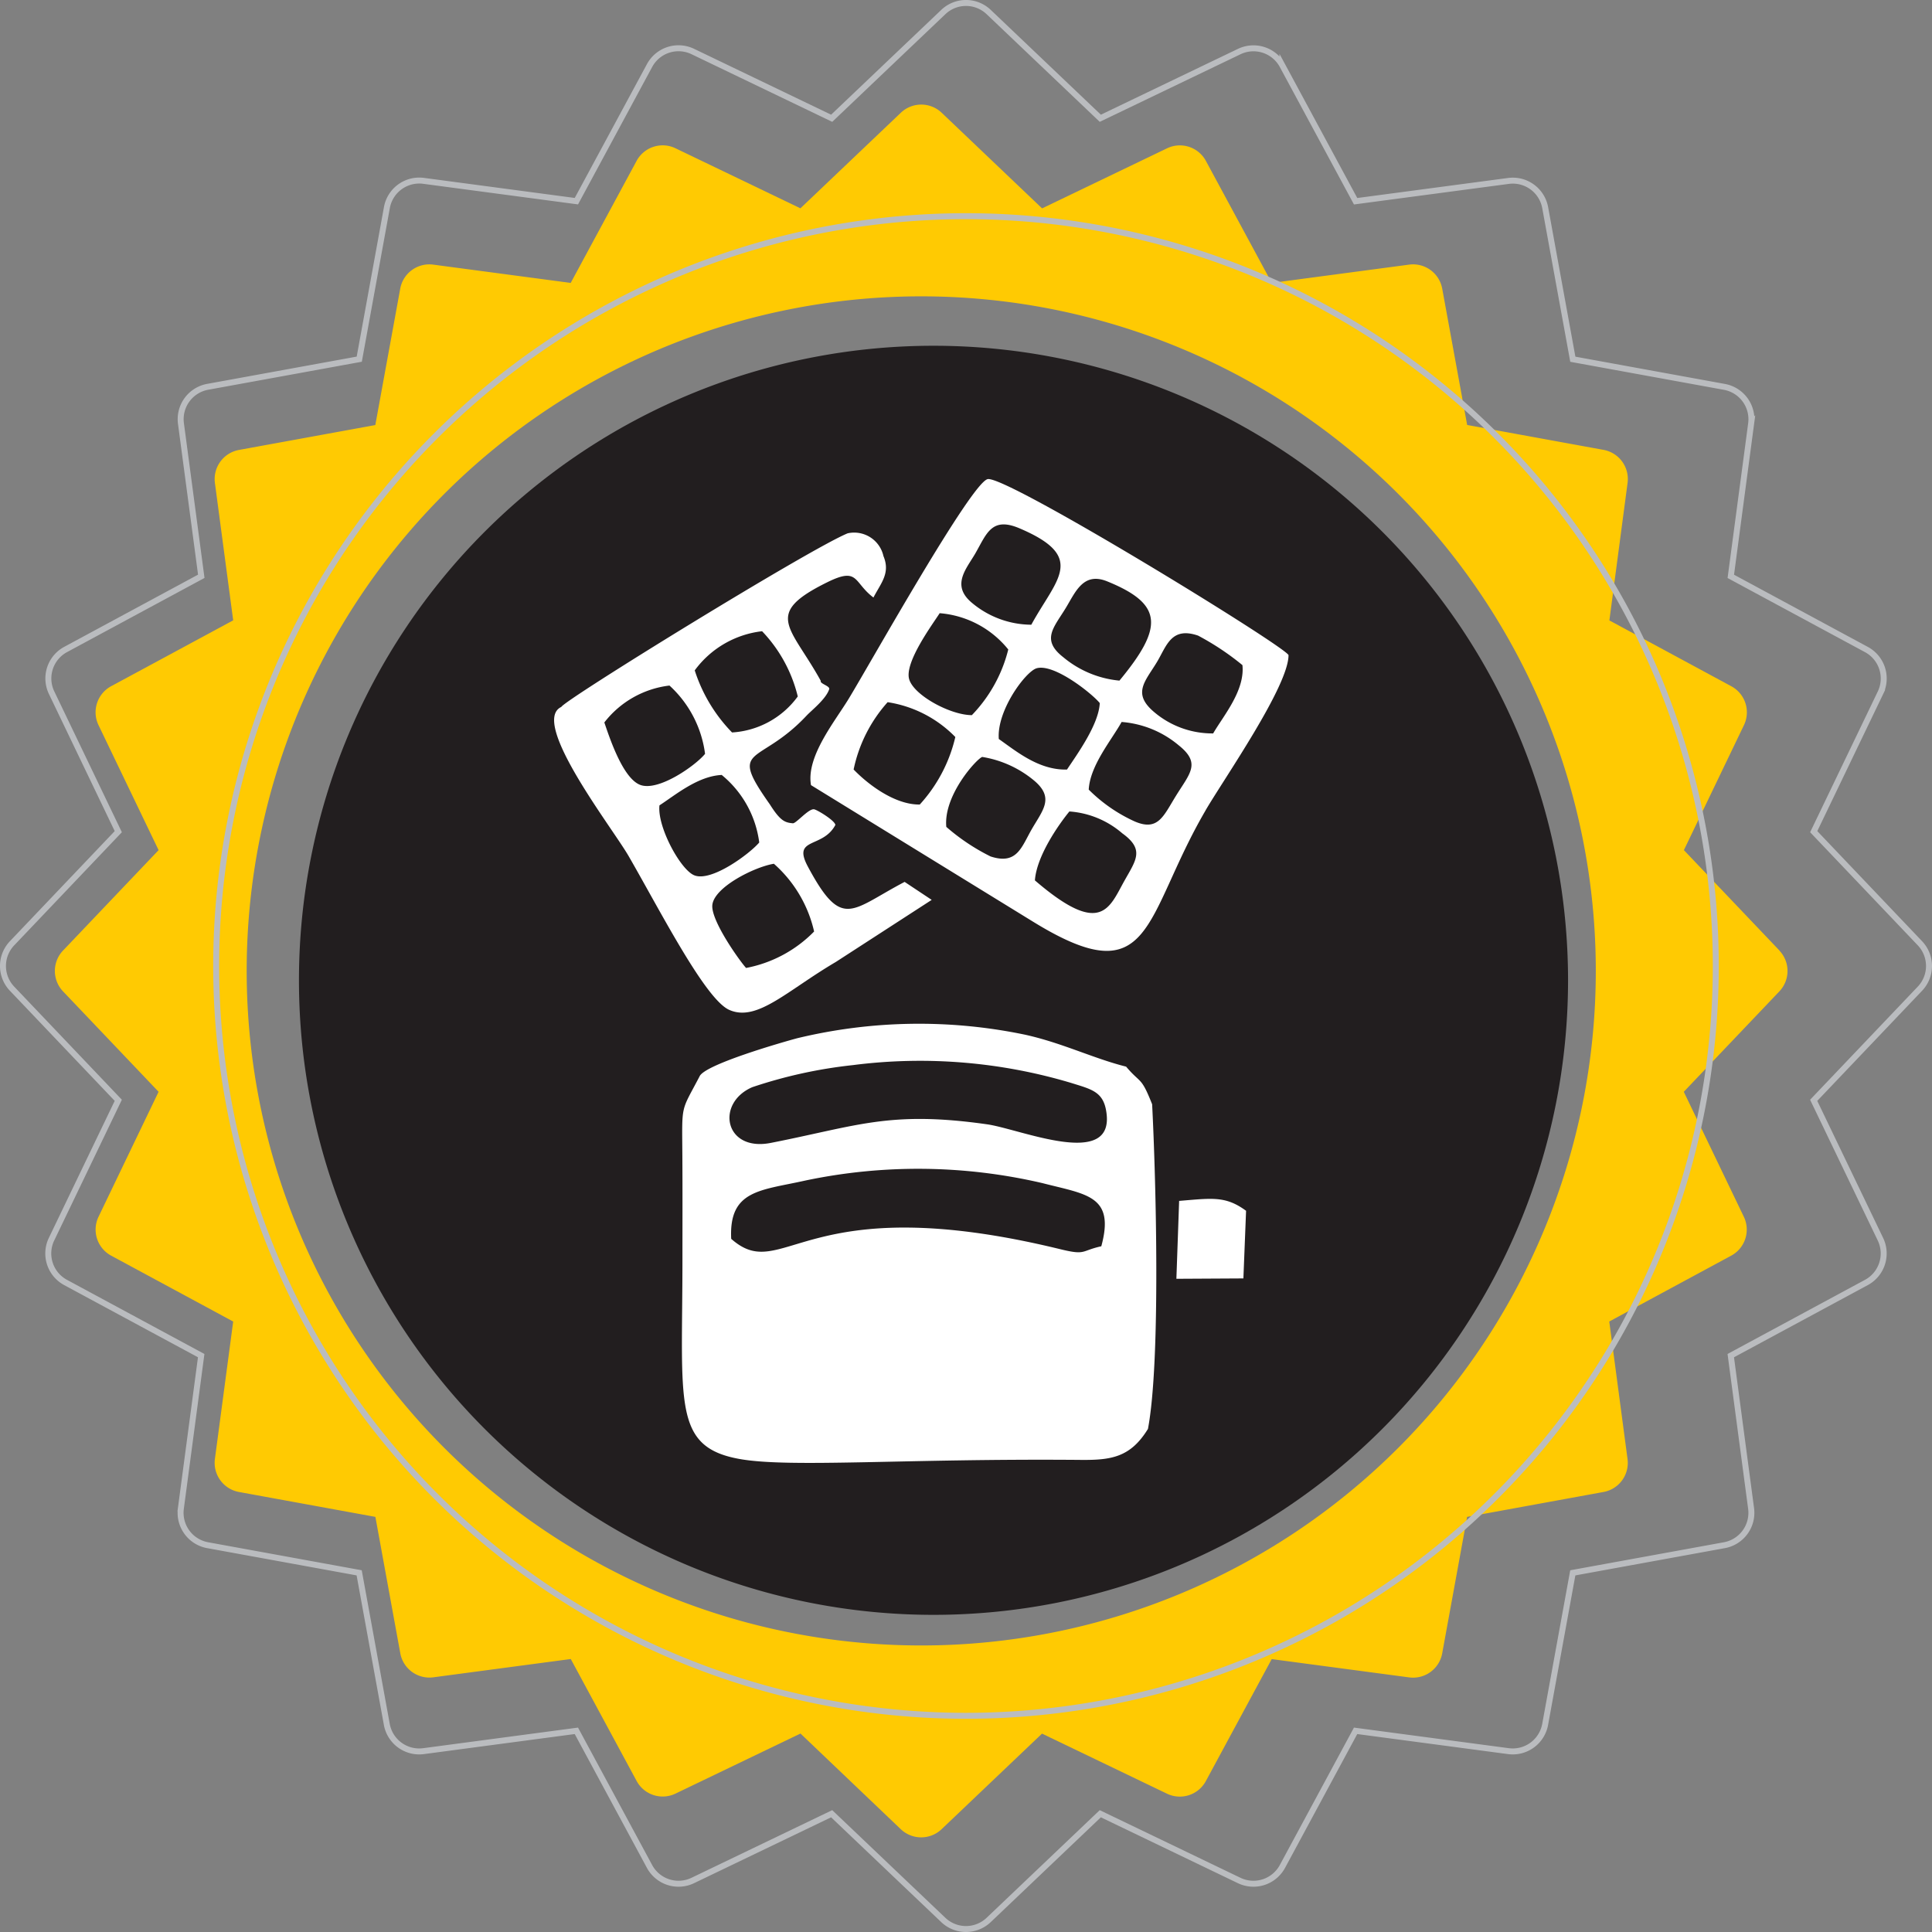 <svg xmlns="http://www.w3.org/2000/svg" xmlns:xlink="http://www.w3.org/1999/xlink" width="118.823" height="118.823" viewBox="0 0 118.823 118.823"><rect x="0" y="0" width="118.823" height="118.823" fill="#808080" stroke="none"/><defs><clipPath id="a"><rect width="118.823" height="118.823" fill="none"/></clipPath></defs><g clip-path="url(#a)"><path d="M109.442,58.461l-5.878-6.176,3.693-7.686a1.821,1.821,0,0,0-.776-2.392l-7.5-4.05L100.1,29.7a1.822,1.822,0,0,0-1.479-2.032l-8.387-1.531L88.7,17.754a1.822,1.822,0,0,0-2.033-1.479L78.218,17.4l-4.05-7.5a1.82,1.82,0,0,0-2.392-.778l-7.685,3.694L57.915,6.934a1.822,1.822,0,0,0-2.511,0l-6.177,5.878L41.542,9.118A1.821,1.821,0,0,0,39.15,9.9L35.1,17.4l-8.453-1.124a1.819,1.819,0,0,0-2.032,1.478l-1.532,8.388L14.7,27.672A1.823,1.823,0,0,0,13.217,29.7l1.125,8.453-7.505,4.05A1.822,1.822,0,0,0,6.06,44.6l3.694,7.686L3.877,58.461a1.821,1.821,0,0,0,0,2.512l5.877,6.175L6.06,74.834a1.822,1.822,0,0,0,.777,2.392l7.505,4.051-1.125,8.452A1.822,1.822,0,0,0,14.7,91.761l8.387,1.531,1.532,8.388a1.821,1.821,0,0,0,2.032,1.479l8.453-1.125,4.05,7.5a1.82,1.82,0,0,0,2.392.777l7.685-3.694L55.4,112.5a1.821,1.821,0,0,0,2.511,0l6.176-5.878,7.685,3.694a1.82,1.82,0,0,0,2.392-.777l4.05-7.5,8.453,1.125A1.821,1.821,0,0,0,88.7,101.68l1.532-8.387,8.387-1.532a1.819,1.819,0,0,0,1.478-2.032l-1.123-8.452,7.5-4.051a1.822,1.822,0,0,0,.776-2.392l-3.693-7.686,5.878-6.175a1.823,1.823,0,0,0,0-2.512M56.659,101.2A41.487,41.487,0,1,1,98.146,59.717,41.487,41.487,0,0,1,56.659,101.2" fill="#ffca02"/><path d="M57.413,21.265A39.026,39.026,0,1,1,18.387,60.291,39.026,39.026,0,0,1,57.413,21.265" fill="#221e1f" fill-rule="evenodd"/><path d="M70.6,87.895c.79-4.154.5-15.293.259-19.98-.691-1.745-.69-1.234-1.6-2.314-2.006-.5-3.928-1.462-6.232-1.968a31.945,31.945,0,0,0-14,.222c-.99.266-5.677,1.617-6,2.342-1.163,2.228-1.082,1.622-1.06,4.864.014,2.138.005,4.277.005,6.415,0,8.824-.615,11.524,3.526,12.258,3.117.553,10.188-.042,20.981.054,1.864.017,3.044-.158,4.115-1.893M67.733,76.649c-1.264.277-.929.569-2.515.182-15.859-3.872-17.013,2.219-20.247-.639-.152-3.012,1.818-2.972,4.523-3.578a33.654,33.654,0,0,1,14.628.153c2.709.7,4.463.76,3.611,3.882m4.618,2,4.121-.023.165-4.159c-1.256-.922-2.069-.778-4.117-.608ZM44.892,62.129c1.7.706,3.513-1.2,6.51-2.964l5.9-3.82-1.665-1.106c-3.3,1.727-3.842,3-5.952-.943-.981-1.832.91-1.088,1.692-2.559-.019-.265-1.125-.939-1.315-.964-.338-.044-1.1.879-1.3.861-.486-.042-.772-.144-1.411-1.158-2.624-3.712-.686-2.316,2.266-5.474.3-.318,1.187-1.01,1.381-1.616.063-.2-.592-.333-.518-.513-1.854-3.36-3.581-4.1.393-6.06,1.956-.967,1.6,0,2.846.936.459-.89,1.056-1.5.615-2.549a1.844,1.844,0,0,0-2.2-1.4c-2.342.956-17.439,10.263-17.611,10.678-1.955.91,3.129,7.424,4.137,9.17,1.982,3.434,4.777,8.931,6.238,9.482m-2.17-20.9a5.984,5.984,0,0,1,4.142-2.408,8.8,8.8,0,0,1,2.195,4.012,5.4,5.4,0,0,1-4.042,2.214,9.7,9.7,0,0,1-2.295-3.818m-5.563,3.207a5.957,5.957,0,0,1,4.009-2.274,6.886,6.886,0,0,1,2.189,4.2c-.57.706-2.867,2.341-3.993,1.908-1.055-.406-1.86-2.834-2.2-3.833m3.389,5.093c.958-.617,2.348-1.8,3.828-1.869a6.42,6.42,0,0,1,2.308,4.153c-.571.68-2.955,2.463-4.009,2.013-.854-.364-2.277-3-2.127-4.3m7.035,3.594A7.878,7.878,0,0,1,50.07,57.29a7.921,7.921,0,0,1-4.185,2.242c-.431-.481-2.149-2.9-2.076-3.853.085-1.106,2.584-2.356,3.774-2.553m26.565-3.291c1.126-1.928,5.1-7.625,5.1-9.543-.2-.539-17.442-11.116-18.511-10.823-1.038.284-7.167,11.246-8.532,13.494-.848,1.4-2.636,3.564-2.326,5.325L63.558,56.7c7.386,4.538,6.74-.267,10.59-6.861M63.428,38.422a5.726,5.726,0,0,1-3.673-1.364c-1.263-1.07-.323-2.071.218-3,.7-1.209.995-2.3,2.72-1.569,4.176,1.774,2.275,3.112.735,5.934m5.424,3.437a6.294,6.294,0,0,1-3.464-1.445c-1.372-1.073-.574-1.817.161-3.024.595-.978,1.074-2.233,2.546-1.636,3.447,1.4,3.471,2.819.757,6.1m-9.08,2.128c-1.312,0-3.562-1.213-3.855-2.206-.307-1.043,1.469-3.423,1.875-4.064a6.028,6.028,0,0,1,4.219,2.232,8.9,8.9,0,0,1-2.239,4.038m14.84,1.124a5.523,5.523,0,0,1-3.63-1.314c-1.365-1.149-.549-1.883.162-3.058.6-.988.873-2.216,2.542-1.643a16.324,16.324,0,0,1,2.727,1.815c.162,1.574-1.184,3.13-1.8,4.2m-13.184.344c-.138-1.757,1.66-4.165,2.331-4.352,1.077-.3,3.4,1.555,3.879,2.142-.066,1.321-1.377,3.125-2.017,4.089-1.738.046-3.137-1.142-4.193-1.879M52.5,47.326a8.913,8.913,0,0,1,2.092-4.14,7.362,7.362,0,0,1,4.163,2.143,9.276,9.276,0,0,1-2.187,4.152c-1.542.019-3.194-1.247-4.068-2.155m14.46,1.239c.079-1.49,1.413-3.063,2.022-4.162A6.19,6.19,0,0,1,72.5,45.844c1.379,1.106.678,1.717-.184,3.115-.768,1.243-1.095,2.189-2.549,1.553a9.64,9.64,0,0,1-2.806-1.947M58.2,50.854c-.184-1.959,1.9-4.218,2.212-4.3A6.637,6.637,0,0,1,63.6,48.007c1.272,1.068.528,1.821-.149,3-.628,1.091-.9,2.2-2.528,1.667a12.73,12.73,0,0,1-2.72-1.816m5.446,3.288c.108-1.5,1.449-3.417,2.121-4.239a5.573,5.573,0,0,1,3.253,1.344c1.376.992.853,1.637.145,2.895-.944,1.677-1.424,3.522-5.519,0M52.457,65.507a32.432,32.432,0,0,1,13.4,1.089c1.221.384,1.954.522,2.166,1.674.688,3.737-5.242,1.173-7.312.879-6.007-.855-7.99.1-13.306,1.143-2.855.561-3.407-2.453-1.131-3.43a29.076,29.076,0,0,1,6.185-1.355" fill="#fff" fill-rule="evenodd"/><path d="M118.082,58.015l-6.534-6.865,4.106-8.543a2.025,2.025,0,0,0-.863-2.659l-8.342-4.5,1.25-9.395a2.025,2.025,0,0,0-1.644-2.259l-9.322-1.7-1.7-9.323a2.024,2.024,0,0,0-2.259-1.643l-9.4,1.249-4.5-8.341a2.025,2.025,0,0,0-2.66-.864L67.672,7.274,60.807.741a2.022,2.022,0,0,0-2.791,0L51.15,7.274,42.608,3.168a2.024,2.024,0,0,0-2.659.864l-4.5,8.341-9.395-1.25a2.022,2.022,0,0,0-2.259,1.643l-1.7,9.324-9.323,1.7a2.025,2.025,0,0,0-1.643,2.259l1.25,9.395-8.342,4.5a2.025,2.025,0,0,0-.863,2.659L7.275,51.15.741,58.015a2.025,2.025,0,0,0,0,2.792l6.534,6.864L3.169,76.214a2.026,2.026,0,0,0,.863,2.66l8.342,4.5-1.25,9.4a2.025,2.025,0,0,0,1.643,2.259l9.323,1.7,1.7,9.323a2.024,2.024,0,0,0,2.258,1.644l9.4-1.25,4.5,8.341a2.025,2.025,0,0,0,2.659.864l8.542-4.106,6.866,6.533a2.024,2.024,0,0,0,2.791,0l6.865-6.533,8.542,4.106a2.026,2.026,0,0,0,2.66-.864l4.5-8.341,9.4,1.25a2.026,2.026,0,0,0,2.258-1.644l1.7-9.322,9.322-1.7a2.025,2.025,0,0,0,1.644-2.259l-1.25-9.4,8.342-4.5a2.027,2.027,0,0,0,.863-2.66l-4.106-8.543,6.534-6.864A2.027,2.027,0,0,0,118.082,58.015ZM59.411,105.526a46.115,46.115,0,1,1,46.115-46.115A46.116,46.116,0,0,1,59.411,105.526Z" fill="none" stroke="#babcbf" stroke-miterlimit="10" stroke-width="0.367"/></g></svg>